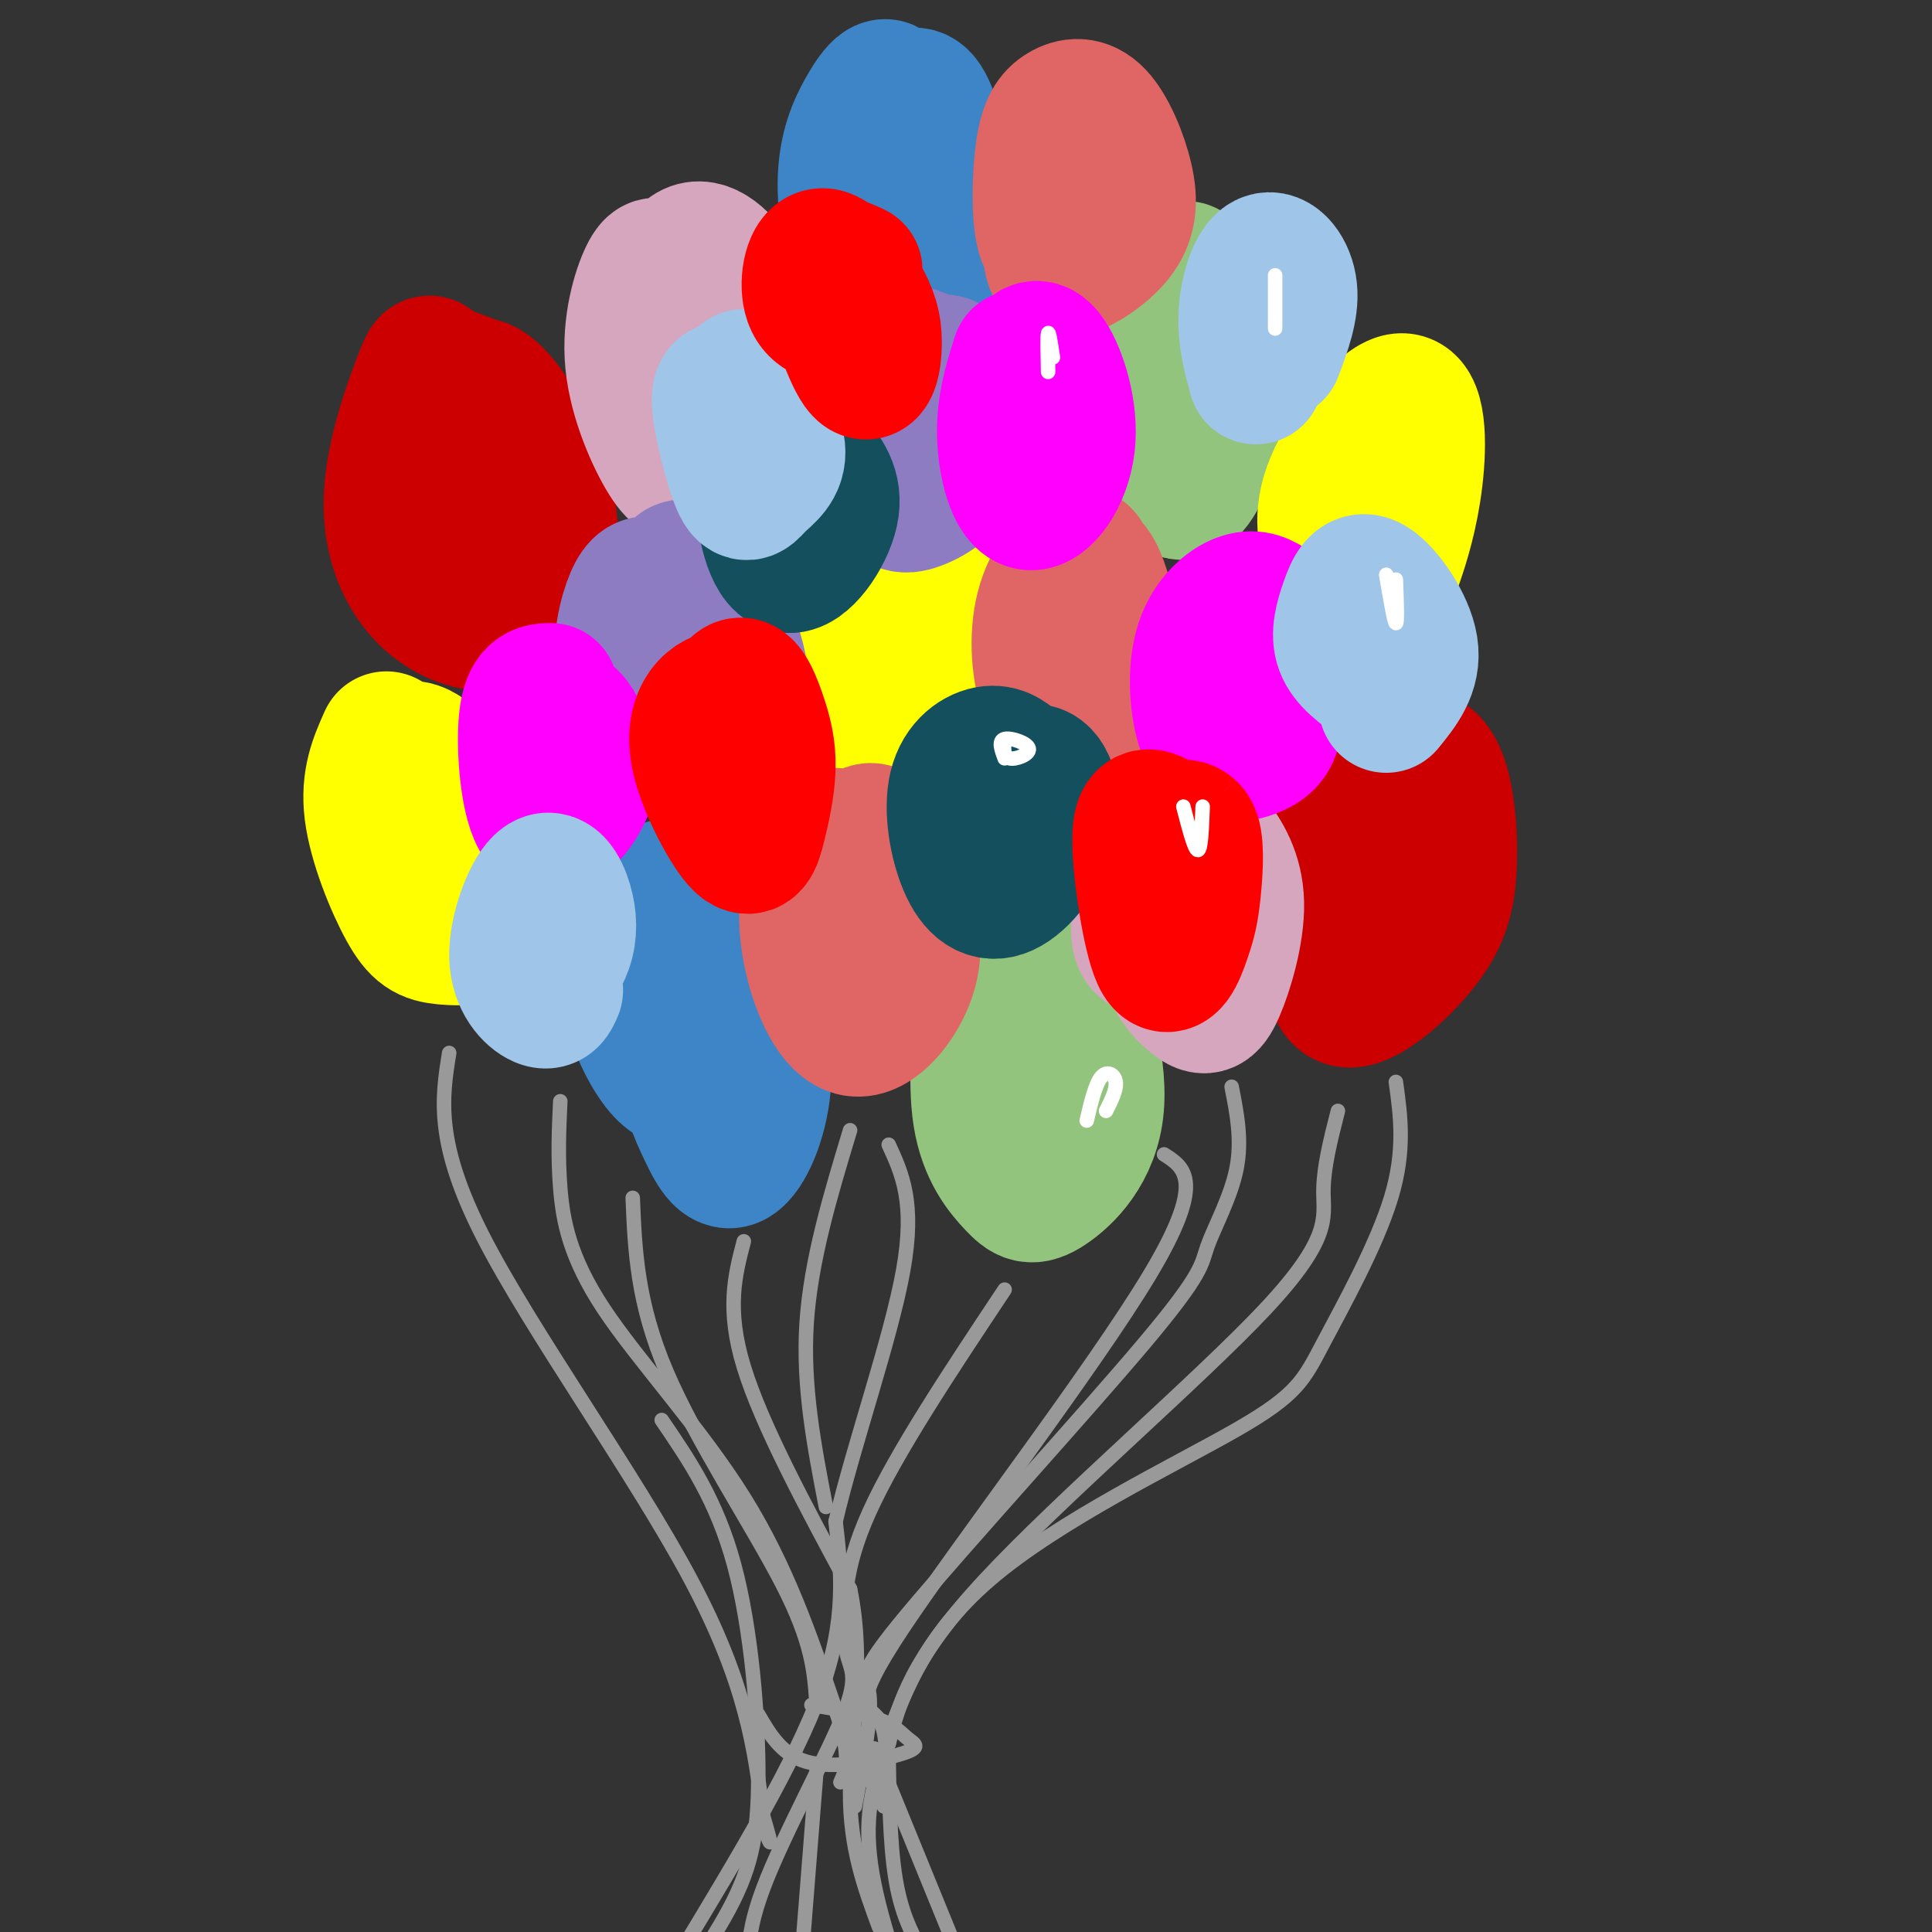 <svg viewBox='0 0 400 400' version='1.1' xmlns='http://www.w3.org/2000/svg' xmlns:xlink='http://www.w3.org/1999/xlink'><rect x="0" y="0" width="400" height="400" fill="#333333" stroke="none"/><g fill='none' stroke='#cc0000' stroke-width='28' stroke-linecap='round' stroke-linejoin='round'><path d='M97,79c-2.841,-1.008 -5.683,-2.015 -7,-3c-1.317,-0.985 -1.110,-1.947 -3,3c-1.890,4.947 -5.876,15.802 -6,25c-0.124,9.198 3.613,16.739 9,21c5.387,4.261 12.424,5.243 17,3c4.576,-2.243 6.690,-7.712 7,-14c0.310,-6.288 -1.185,-13.397 -4,-20c-2.815,-6.603 -6.950,-12.701 -10,-14c-3.050,-1.299 -5.014,2.200 -6,5c-0.986,2.800 -0.993,4.900 -1,7'/><path d='M93,92c0.583,5.214 2.542,14.750 5,21c2.458,6.250 5.417,9.214 7,10c1.583,0.786 1.792,-0.607 2,-2'/><path d='M282,197c-2.872,0.358 -5.744,0.715 -7,-2c-1.256,-2.715 -0.894,-8.504 0,-14c0.894,-5.496 2.322,-10.699 5,-15c2.678,-4.301 6.605,-7.700 10,-9c3.395,-1.300 6.256,-0.500 8,4c1.744,4.500 2.370,12.702 2,19c-0.370,6.298 -1.734,10.693 -6,16c-4.266,5.307 -11.432,11.526 -15,11c-3.568,-0.526 -3.538,-7.795 -3,-15c0.538,-7.205 1.582,-14.344 3,-18c1.418,-3.656 3.209,-3.828 5,-4'/><path d='M284,170c1.889,1.644 4.111,7.756 4,13c-0.111,5.244 -2.556,9.622 -5,14'/></g>
<g fill='none' stroke='#3d85c6' stroke-width='28' stroke-linecap='round' stroke-linejoin='round'><path d='M185,20c-0.536,-1.126 -1.073,-2.251 -2,-2c-0.927,0.251 -2.246,1.879 -4,5c-1.754,3.121 -3.944,7.737 -4,15c-0.056,7.263 2.023,17.175 4,22c1.977,4.825 3.853,4.563 6,4c2.147,-0.563 4.565,-1.426 7,-3c2.435,-1.574 4.887,-3.858 5,-11c0.113,-7.142 -2.114,-19.141 -4,-25c-1.886,-5.859 -3.431,-5.577 -5,-5c-1.569,0.577 -3.163,1.451 -4,6c-0.837,4.549 -0.919,12.775 -1,21'/><path d='M183,47c0.667,5.167 2.833,7.583 5,10'/><path d='M142,224c-1.749,-0.255 -3.498,-0.509 -6,-4c-2.502,-3.491 -5.758,-10.218 -6,-17c-0.242,-6.782 2.530,-13.618 5,-17c2.470,-3.382 4.637,-3.309 8,0c3.363,3.309 7.923,9.855 11,17c3.077,7.145 4.672,14.888 4,22c-0.672,7.112 -3.611,13.594 -6,15c-2.389,1.406 -4.228,-2.262 -6,-6c-1.772,-3.738 -3.477,-7.545 -5,-16c-1.523,-8.455 -2.864,-21.559 -2,-25c0.864,-3.441 3.932,2.779 7,9'/><path d='M146,202c1.667,4.667 2.333,11.833 3,19'/></g>
<g fill='none' stroke='#93c47d' stroke-width='28' stroke-linecap='round' stroke-linejoin='round'><path d='M238,96c-1.563,-8.664 -3.127,-17.328 -2,-24c1.127,-6.672 4.943,-11.351 7,-14c2.057,-2.649 2.353,-3.269 4,-1c1.647,2.269 4.644,7.427 6,12c1.356,4.573 1.071,8.560 0,14c-1.071,5.440 -2.928,12.334 -5,16c-2.072,3.666 -4.359,4.104 -6,0c-1.641,-4.104 -2.636,-12.749 -2,-20c0.636,-7.251 2.902,-13.106 5,-14c2.098,-0.894 4.028,3.173 5,8c0.972,4.827 0.986,10.413 1,16'/><path d='M251,89c0.000,3.500 -0.500,4.250 -1,5'/><path d='M215,194c-2.584,-0.170 -5.168,-0.341 -7,1c-1.832,1.341 -2.911,4.193 -4,11c-1.089,6.807 -2.188,17.569 -1,25c1.188,7.431 4.664,11.530 7,14c2.336,2.470 3.533,3.309 7,1c3.467,-2.309 9.205,-7.768 10,-17c0.795,-9.232 -3.354,-22.237 -6,-28c-2.646,-5.763 -3.789,-4.282 -6,-1c-2.211,3.282 -5.489,8.366 -6,15c-0.511,6.634 1.744,14.817 4,23'/><path d='M213,238c1.333,3.500 2.667,0.750 4,-2'/></g>
<g fill='none' stroke='#ffff00' stroke-width='28' stroke-linecap='round' stroke-linejoin='round'><path d='M80,153c-1.908,4.256 -3.815,8.512 -3,15c0.815,6.488 4.353,15.209 7,20c2.647,4.791 4.403,5.651 8,6c3.597,0.349 9.034,0.188 11,-3c1.966,-3.188 0.460,-9.401 -1,-14c-1.460,-4.599 -2.876,-7.583 -6,-12c-3.124,-4.417 -7.956,-10.266 -11,-10c-3.044,0.266 -4.298,6.647 -3,13c1.298,6.353 5.149,12.676 9,19'/><path d='M276,116c-1.466,-4.480 -2.932,-8.960 0,-16c2.932,-7.040 10.262,-16.640 14,-17c3.738,-0.360 3.884,8.522 3,16c-0.884,7.478 -2.798,13.554 -4,17c-1.202,3.446 -1.693,4.264 -4,6c-2.307,1.736 -6.429,4.390 -8,1c-1.571,-3.390 -0.592,-12.826 1,-19c1.592,-6.174 3.796,-9.087 6,-12'/><path d='M183,115c-2.576,3.759 -5.152,7.518 -6,13c-0.848,5.482 0.033,12.685 1,17c0.967,4.315 2.020,5.740 4,6c1.980,0.260 4.889,-0.645 8,-3c3.111,-2.355 6.426,-6.159 7,-12c0.574,-5.841 -1.592,-13.717 -3,-18c-1.408,-4.283 -2.058,-4.973 -3,-6c-0.942,-1.027 -2.177,-2.392 -4,0c-1.823,2.392 -4.235,8.541 -5,14c-0.765,5.459 0.118,10.230 1,15'/></g>
<g fill='none' stroke='#d5a6bd' stroke-width='28' stroke-linecap='round' stroke-linejoin='round'><path d='M137,56c-0.749,-1.036 -1.498,-2.072 -3,1c-1.502,3.072 -3.757,10.252 -3,18c0.757,7.748 4.525,16.064 7,20c2.475,3.936 3.658,3.492 6,3c2.342,-0.492 5.843,-1.030 9,-4c3.157,-2.970 5.970,-8.370 6,-15c0.030,-6.630 -2.724,-14.488 -6,-20c-3.276,-5.512 -7.074,-8.676 -10,-7c-2.926,1.676 -4.979,8.193 -5,15c-0.021,6.807 1.989,13.903 4,21'/><path d='M142,88c1.738,4.116 4.085,3.907 6,2c1.915,-1.907 3.400,-5.514 4,-10c0.600,-4.486 0.314,-9.853 -1,-14c-1.314,-4.147 -3.657,-7.073 -6,-10'/><path d='M244,197c-2.793,0.028 -5.587,0.056 -7,-1c-1.413,-1.056 -1.446,-3.197 -1,-7c0.446,-3.803 1.372,-9.267 3,-13c1.628,-3.733 3.959,-5.733 6,-6c2.041,-0.267 3.793,1.200 6,4c2.207,2.800 4.869,6.935 5,13c0.131,6.065 -2.269,14.062 -4,18c-1.731,3.938 -2.794,3.819 -5,2c-2.206,-1.819 -5.555,-5.336 -6,-12c-0.445,-6.664 2.016,-16.475 4,-20c1.984,-3.525 3.492,-0.762 5,2'/></g>
<g fill='none' stroke='#e06666' stroke-width='28' stroke-linecap='round' stroke-linejoin='round'><path d='M173,173c-1.929,1.973 -3.857,3.946 -5,8c-1.143,4.054 -1.499,10.189 0,17c1.499,6.811 4.853,14.297 9,15c4.147,0.703 9.086,-5.378 11,-11c1.914,-5.622 0.802,-10.785 -1,-17c-1.802,-6.215 -4.293,-13.481 -7,-13c-2.707,0.481 -5.631,8.709 -6,15c-0.369,6.291 1.815,10.646 4,15'/><path d='M221,52c-2.036,0.006 -4.072,0.013 -5,-4c-0.928,-4.013 -0.747,-12.044 0,-17c0.747,-4.956 2.060,-6.835 4,-8c1.940,-1.165 4.506,-1.614 7,1c2.494,2.614 4.915,8.293 6,13c1.085,4.707 0.835,8.444 -2,12c-2.835,3.556 -8.255,6.933 -11,7c-2.745,0.067 -2.816,-3.174 -2,-10c0.816,-6.826 2.519,-17.236 4,-20c1.481,-2.764 2.741,2.118 4,7'/><path d='M225,119c-0.073,-2.446 -0.145,-4.892 -2,-4c-1.855,0.892 -5.492,5.121 -7,11c-1.508,5.879 -0.888,13.409 1,18c1.888,4.591 5.045,6.244 8,6c2.955,-0.244 5.710,-2.385 6,-9c0.290,-6.615 -1.883,-17.704 -4,-22c-2.117,-4.296 -4.176,-1.799 -5,3c-0.824,4.799 -0.412,11.899 0,19'/></g>
<g fill='none' stroke='#8e7cc3' stroke-width='28' stroke-linecap='round' stroke-linejoin='round'><path d='M140,123c-1.763,-0.839 -3.526,-1.678 -5,-2c-1.474,-0.322 -2.658,-0.128 -4,3c-1.342,3.128 -2.841,9.189 -2,15c0.841,5.811 4.021,11.373 7,14c2.979,2.627 5.758,2.321 8,2c2.242,-0.321 3.946,-0.657 6,-3c2.054,-2.343 4.456,-6.694 3,-14c-1.456,-7.306 -6.772,-17.567 -10,-20c-3.228,-2.433 -4.369,2.960 -5,8c-0.631,5.040 -0.752,9.726 0,13c0.752,3.274 2.376,5.137 4,7'/><path d='M142,146c1.000,1.333 1.500,1.167 2,1'/><path d='M195,76c-2.927,-1.641 -5.854,-3.282 -8,-3c-2.146,0.282 -3.513,2.486 -4,8c-0.487,5.514 -0.096,14.338 1,19c1.096,4.662 2.895,5.162 6,4c3.105,-1.162 7.514,-3.985 9,-9c1.486,-5.015 0.048,-12.220 -1,-16c-1.048,-3.780 -1.705,-4.133 -3,-4c-1.295,0.133 -3.227,0.752 -4,4c-0.773,3.248 -0.386,9.124 0,15'/></g>
<g fill='none' stroke='#ff00ff' stroke-width='28' stroke-linecap='round' stroke-linejoin='round'><path d='M114,143c-2.186,0.043 -4.372,0.086 -5,6c-0.628,5.914 0.303,17.698 3,21c2.697,3.302 7.162,-1.878 9,-6c1.838,-4.122 1.049,-7.187 0,-10c-1.049,-2.813 -2.359,-5.373 -4,-6c-1.641,-0.627 -3.612,0.678 -4,4c-0.388,3.322 0.806,8.661 2,14'/><path d='M211,74c-1.569,4.956 -3.138,9.912 -3,16c0.138,6.088 1.985,13.308 5,14c3.015,0.692 7.200,-5.144 8,-12c0.800,-6.856 -1.785,-14.730 -4,-18c-2.215,-3.270 -4.062,-1.934 -5,2c-0.938,3.934 -0.969,10.467 -1,17'/><path d='M265,127c-1.872,-1.505 -3.744,-3.010 -6,-3c-2.256,0.010 -4.896,1.534 -7,4c-2.104,2.466 -3.671,5.873 -4,11c-0.329,5.127 0.582,11.972 3,15c2.418,3.028 6.343,2.238 9,1c2.657,-1.238 4.045,-2.925 4,-8c-0.045,-5.075 -1.522,-13.537 -3,-22'/></g>
<g fill='none' stroke='#134f5c' stroke-width='28' stroke-linecap='round' stroke-linejoin='round'><path d='M211,159c-1.728,-1.634 -3.456,-3.269 -6,-3c-2.544,0.269 -5.904,2.441 -7,7c-1.096,4.559 0.074,11.503 2,16c1.926,4.497 4.610,6.545 8,5c3.390,-1.545 7.486,-6.682 9,-12c1.514,-5.318 0.446,-10.816 -2,-12c-2.446,-1.184 -6.270,1.948 -8,5c-1.730,3.052 -1.365,6.026 -1,9'/><path d='M165,96c0.342,-1.384 0.685,-2.768 0,-3c-0.685,-0.232 -2.396,0.689 -4,2c-1.604,1.311 -3.100,3.011 -3,8c0.100,4.989 1.796,13.266 5,14c3.204,0.734 7.915,-6.076 9,-11c1.085,-4.924 -1.458,-7.962 -4,-11'/></g>
<g fill='none' stroke='#9fc5e8' stroke-width='28' stroke-linecap='round' stroke-linejoin='round'><path d='M159,84c-2.518,-1.131 -5.037,-2.262 -7,-3c-1.963,-0.738 -3.371,-1.085 -3,3c0.371,4.085 2.522,12.600 4,16c1.478,3.400 2.282,1.685 4,0c1.718,-1.685 4.348,-3.338 4,-7c-0.348,-3.662 -3.674,-9.331 -7,-15'/><path d='M285,141c-2.992,-2.145 -5.984,-4.290 -7,-7c-1.016,-2.710 -0.056,-5.984 1,-9c1.056,-3.016 2.207,-5.774 5,-4c2.793,1.774 7.226,8.078 8,13c0.774,4.922 -2.113,8.461 -5,12'/><path d='M260,78c-1.131,-4.149 -2.262,-8.298 -2,-13c0.262,-4.702 1.917,-9.958 4,-11c2.083,-1.042 4.595,2.131 5,6c0.405,3.869 -1.298,8.435 -3,13'/><path d='M115,205c-0.588,1.393 -1.177,2.785 -3,2c-1.823,-0.785 -4.881,-3.749 -5,-9c-0.119,-5.251 2.700,-12.789 5,-15c2.300,-2.211 4.081,0.905 5,4c0.919,3.095 0.977,6.170 0,9c-0.977,2.830 -2.988,5.415 -5,8'/></g>
<g fill='none' stroke='#ff0000' stroke-width='28' stroke-linecap='round' stroke-linejoin='round'><path d='M151,144c-1.785,0.511 -3.570,1.022 -5,3c-1.430,1.978 -2.506,5.424 -1,11c1.506,5.576 5.594,13.282 8,16c2.406,2.718 3.130,0.446 4,-3c0.870,-3.446 1.885,-8.067 2,-12c0.115,-3.933 -0.670,-7.178 -2,-11c-1.330,-3.822 -3.204,-8.221 -5,-5c-1.796,3.221 -3.513,14.063 -3,20c0.513,5.937 3.257,6.968 6,8'/><path d='M175,66c-2.969,-0.489 -5.938,-0.978 -7,-4c-1.062,-3.022 -0.216,-8.577 2,-9c2.216,-0.423 5.801,4.287 8,8c2.199,3.713 3.012,6.428 3,10c-0.012,3.572 -0.849,8.000 -3,5c-2.151,-3.000 -5.614,-13.429 -6,-18c-0.386,-4.571 2.307,-3.286 5,-2'/><path d='M240,170c-2.006,-1.101 -4.012,-2.202 -4,4c0.012,6.202 2.042,19.706 4,24c1.958,4.294 3.844,-0.622 5,-4c1.156,-3.378 1.580,-5.217 2,-9c0.420,-3.783 0.834,-9.509 0,-12c-0.834,-2.491 -2.917,-1.745 -5,-1'/></g>
<g fill='none' stroke='#999999' stroke-width='3' stroke-linecap='round' stroke-linejoin='round'><path d='M154,257c-1.833,7.000 -3.667,14.000 0,26c3.667,12.000 12.833,29.000 22,46'/><path d='M176,329c3.156,15.244 0.044,30.356 0,42c-0.044,11.644 2.978,19.822 6,28'/><path d='M208,267c-11.250,16.917 -22.500,33.833 -28,46c-5.500,12.167 -5.250,19.583 -5,27'/><path d='M175,340c0.214,5.405 3.250,5.417 0,14c-3.250,8.583 -12.786,25.738 -17,37c-4.214,11.262 -3.107,16.631 -2,22'/><path d='M116,228c-0.268,5.679 -0.536,11.357 0,18c0.536,6.643 1.875,14.250 9,25c7.125,10.750 20.036,24.643 29,39c8.964,14.357 13.982,29.179 19,44'/><path d='M173,354c3.333,9.833 2.167,12.417 1,15'/><path d='M93,218c-1.489,9.244 -2.978,18.489 7,38c9.978,19.511 31.422,49.289 43,71c11.578,21.711 13.289,35.356 15,49'/><path d='M158,376c2.500,8.500 1.250,5.250 0,2'/><path d='M183,374c0.512,-7.482 1.024,-14.964 -1,-18c-2.024,-3.036 -6.583,-1.625 5,-19c11.583,-17.375 39.310,-53.536 51,-73c11.690,-19.464 7.345,-22.232 3,-25'/><path d='M184,365c0.167,9.833 0.333,19.667 2,27c1.667,7.333 4.833,12.167 8,17'/><path d='M169,367c0.000,0.000 -3.000,38.000 -3,38'/><path d='M141,404c11.833,-19.583 23.667,-39.167 29,-54c5.333,-14.833 4.167,-24.917 3,-35'/><path d='M173,315c3.711,-15.844 11.489,-37.956 14,-52c2.511,-14.044 -0.244,-20.022 -3,-26'/><path d='M277,230c-1.518,5.935 -3.036,11.869 -3,17c0.036,5.131 1.625,9.458 -12,24c-13.625,14.542 -42.464,39.298 -58,56c-15.536,16.702 -17.768,25.351 -20,34'/><path d='M184,361c-4.356,9.956 -5.244,17.844 -3,29c2.244,11.156 7.622,25.578 13,40'/><path d='M255,225c1.090,5.552 2.179,11.103 1,17c-1.179,5.897 -4.628,12.138 -6,16c-1.372,3.862 -0.667,5.344 -13,20c-12.333,14.656 -37.705,42.484 -49,56c-11.295,13.516 -8.513,12.719 -8,17c0.513,4.281 -1.244,13.641 -3,23'/><path d='M289,224c0.987,7.105 1.974,14.211 -1,24c-2.974,9.789 -9.911,22.263 -14,30c-4.089,7.737 -5.332,10.737 -18,18c-12.668,7.263 -36.762,18.789 -51,31c-14.238,12.211 -18.619,25.105 -23,38'/><path d='M182,365c-3.833,6.333 -1.917,3.167 0,0'/><path d='M176,234c-4.083,13.500 -8.167,27.000 -9,40c-0.833,13.000 1.583,25.500 4,38'/><path d='M131,248c0.444,10.844 0.889,21.689 7,36c6.111,14.311 17.889,32.089 24,44c6.111,11.911 6.556,17.956 7,24'/><path d='M137,294c5.708,8.363 11.417,16.726 15,30c3.583,13.274 5.042,31.458 5,44c-0.042,12.542 -1.583,19.440 -7,29c-5.417,9.560 -14.708,21.780 -24,34'/><path d='M181,362c0.000,0.000 20.000,49.000 20,49'/><path d='M157,355c2.553,4.389 5.107,8.778 11,10c5.893,1.222 15.126,-0.724 19,-2c3.874,-1.276 2.389,-1.882 1,-3c-1.389,-1.118 -2.683,-2.748 -6,-4c-3.317,-1.252 -8.659,-2.126 -14,-3'/></g>
<g fill='none' stroke='#ffffff' stroke-width='3' stroke-linecap='round' stroke-linejoin='round'><path d='M264,57c0.000,5.333 0.000,10.667 0,11c0.000,0.333 0.000,-4.333 0,-9'/><path d='M287,119c0.833,4.917 1.667,9.833 2,10c0.333,0.167 0.167,-4.417 0,-9'/><path d='M245,167c1.167,4.500 2.333,9.000 3,9c0.667,0.000 0.833,-4.500 1,-9'/><path d='M225,232c0.889,-3.778 1.778,-7.556 3,-9c1.222,-1.444 2.778,-0.556 3,1c0.222,1.556 -0.889,3.778 -2,6'/><path d='M208,157c-0.679,-1.833 -1.357,-3.667 0,-4c1.357,-0.333 4.750,0.833 5,2c0.250,1.167 -2.643,2.333 -4,2c-1.357,-0.333 -1.179,-2.167 -1,-4'/><path d='M217,77c-0.083,-3.750 -0.167,-7.500 0,-8c0.167,-0.500 0.583,2.250 1,5'/></g>
</svg>